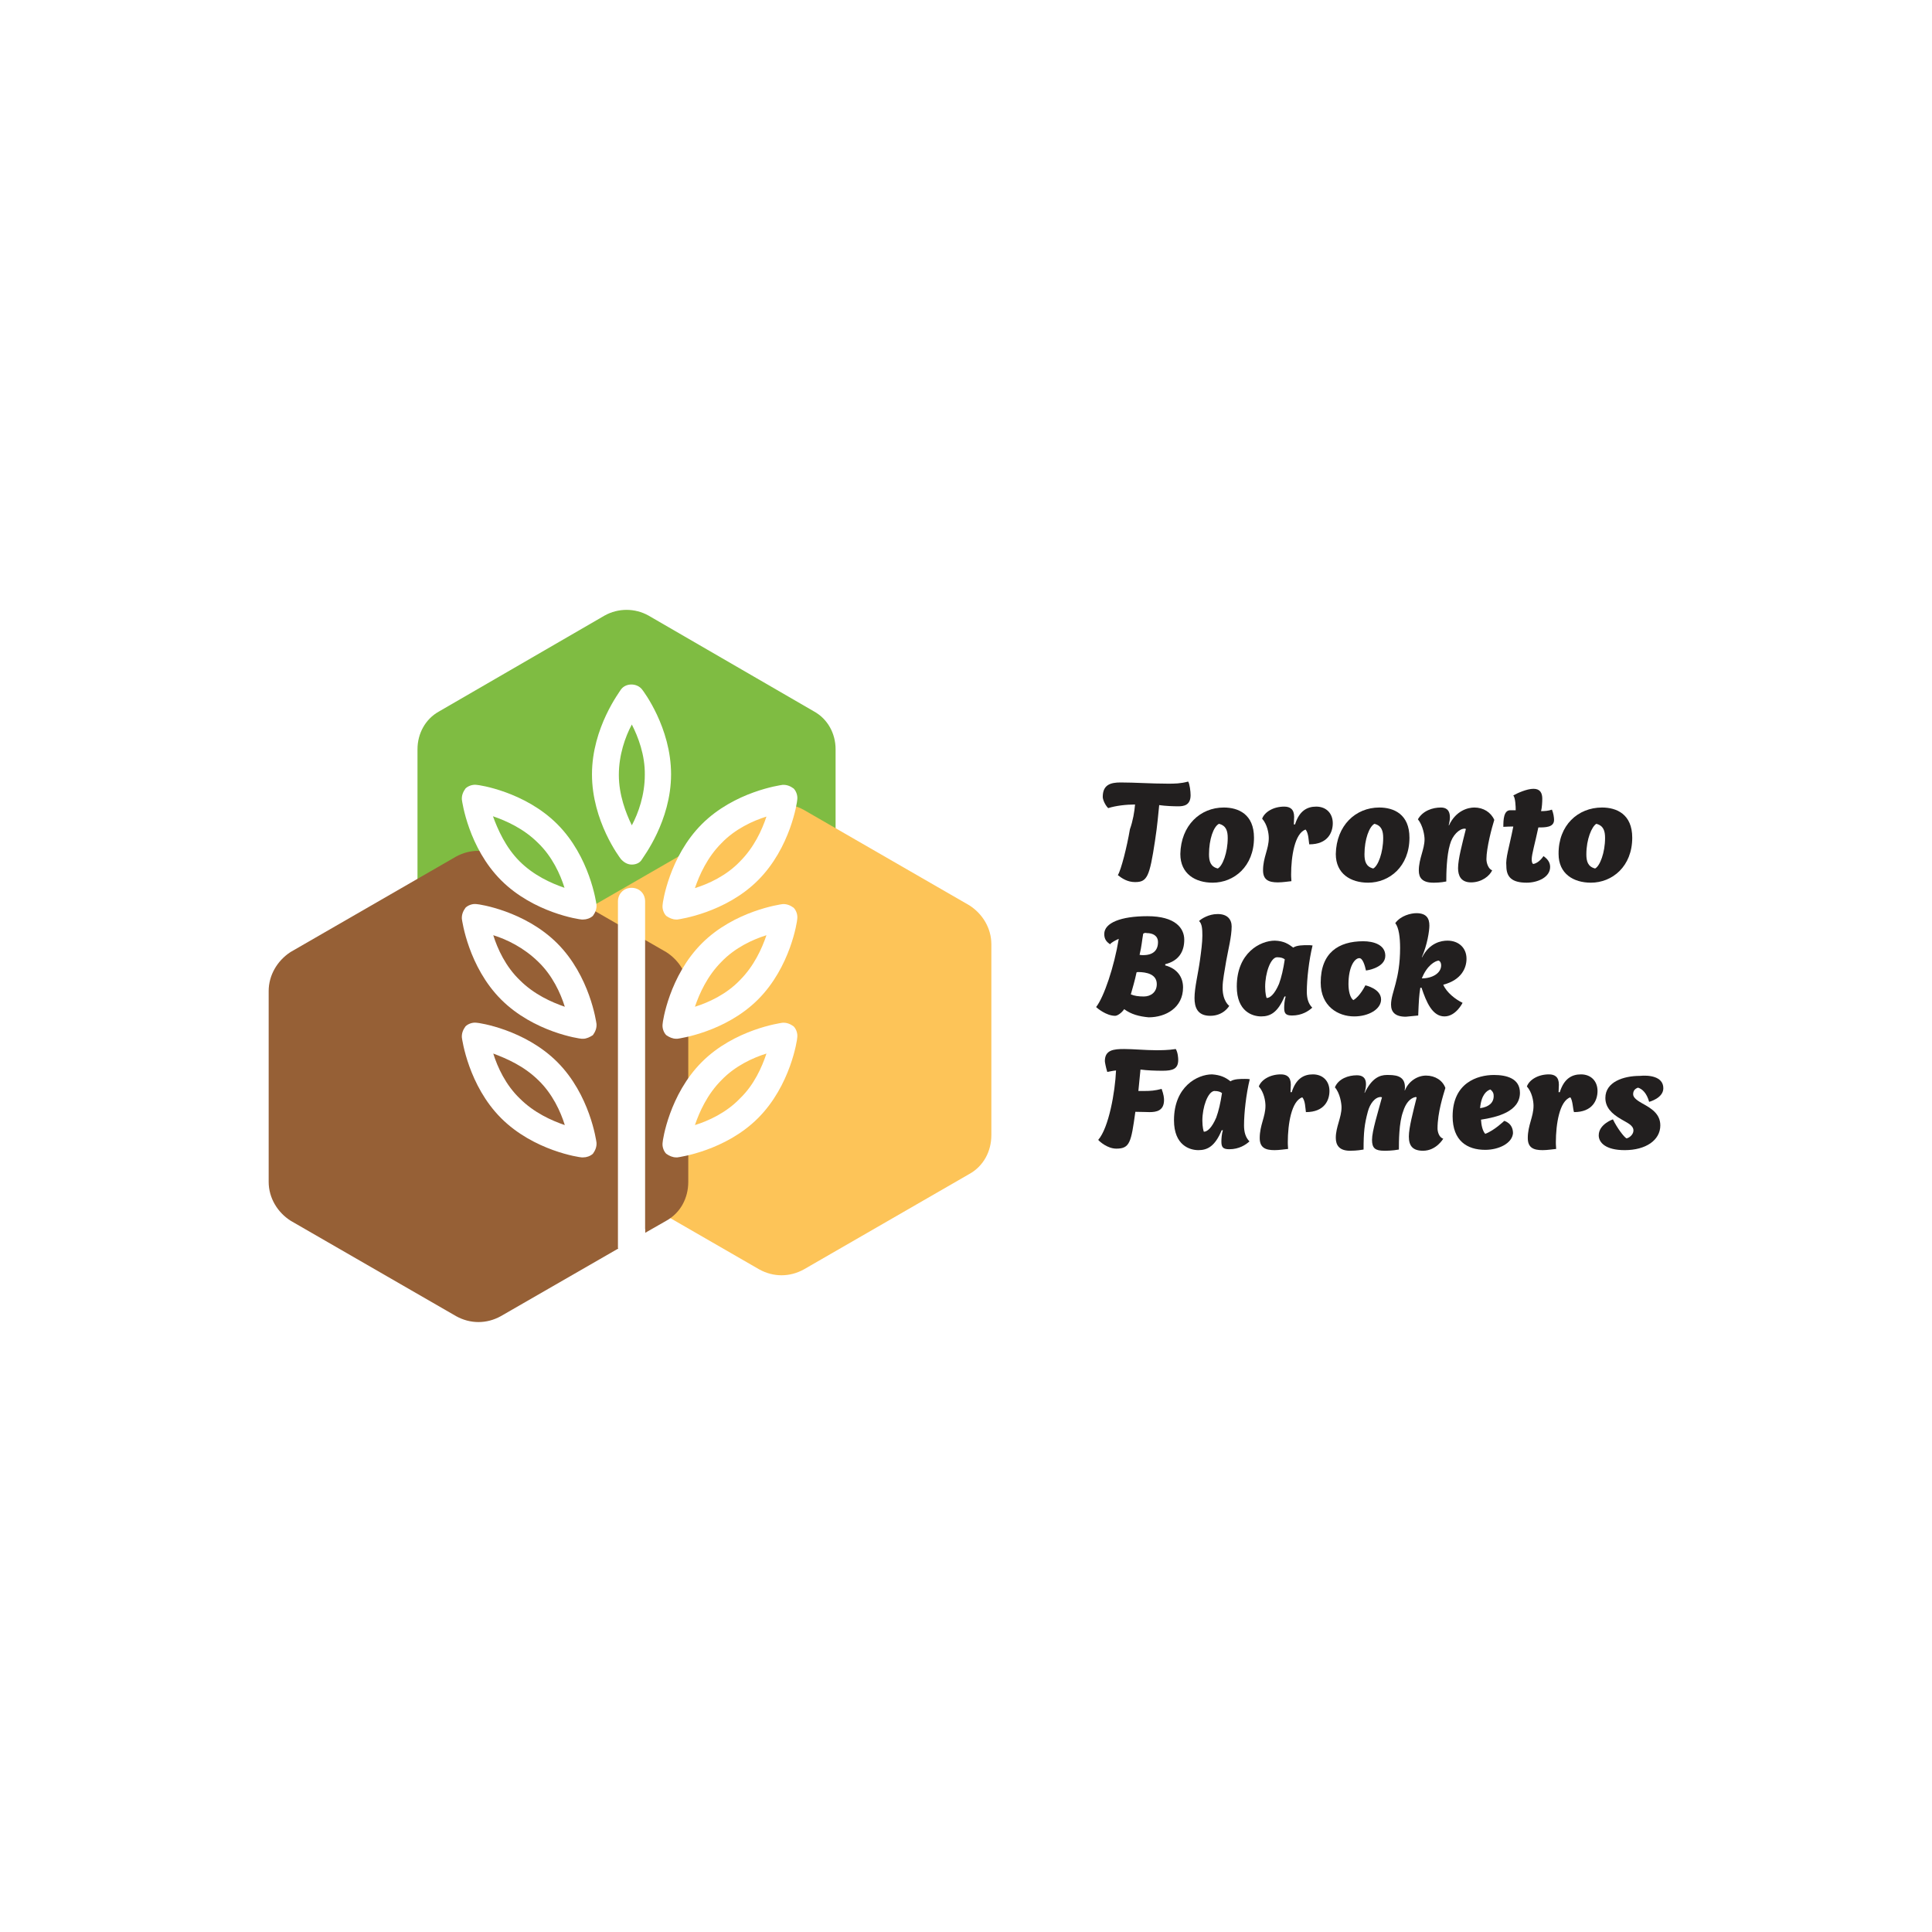 <?xml version="1.0" encoding="utf-8"?>
<!-- Generator: Adobe Illustrator 25.3.1, SVG Export Plug-In . SVG Version: 6.00 Build 0)  -->
<svg version="1.1" id="Layer_1" xmlns="http://www.w3.org/2000/svg" xmlns:xlink="http://www.w3.org/1999/xlink" x="0px" y="0px"
	 viewBox="0 0 640 640" style="enable-background:new 0 0 640 640;" xml:space="preserve">
<style type="text/css">
	.st0{fill:#FFFFFF;}
	.st1{fill:#7FBC42;}
	.st2{fill:#FDC458;}
	.st3{fill:#966036;}
	.st4{fill:#221F1F;}
</style>
<rect class="st0" width="640" height="640"/>
<g>
	<path class="st1" d="M138.3,248.2v63.6c0,5.2,2.6,10,7.1,12.5l54.9,31.8c4.5,2.5,10,2.5,14.5,0l54.9-31.8c4.5-2.5,7.1-7.3,7.1-12.5
		v-63.6c0-5.2-2.6-10-7.1-12.5l-54.9-31.8c-4.5-2.5-10-2.5-14.5,0l-54.9,31.8C140.9,238.2,138.3,243,138.3,248.2z"/>
	<path class="st2" d="M189.4,312.8V376c0,5.3,2.9,10.1,7.3,12.9l54.8,31.6c4.7,2.6,10.1,2.6,14.8,0l54.8-31.6
		c4.7-2.6,7.3-7.5,7.3-12.9v-63.2c0-5.3-2.9-10.1-7.3-12.9l-54.8-31.6c-4.7-2.6-10.1-2.6-14.8,0l-54.8,31.6
		C192.3,302.7,189.4,307.5,189.4,312.8z"/>
	<path class="st3" d="M89,328.3v63.2c0,5.3,2.9,10.1,7.3,12.9l54.8,31.6c4.7,2.6,10.1,2.6,14.8,0l38.9-22.4v-2l8.9-4.5v1.3l7-4
		c4.7-2.6,7.3-7.5,7.3-12.9v-63.2c0-5.3-2.9-10.1-7.3-12.9l-54.9-31.6c-4.7-2.6-10.1-2.6-14.8,0l-54.8,31.6
		C91.8,318.3,89,323.1,89,328.3z"/>
	<g>
		<path class="st0" d="M204.7,413.5V298.6c0-2.5,1.9-4.5,4.5-4.5s4.5,1.9,4.5,4.5v109.8L204.7,413.5z"/>
		<path class="st0" d="M209.3,286.4c-1.4,0-2.6-0.7-3.6-1.8c-0.4-0.5-9.6-12.6-9.6-28.1s9.3-27.5,9.6-28.1c1.6-2.2,5.3-2.2,7,0
			c0.4,0.5,9.6,12.6,9.6,28.1s-9.3,27.5-9.6,28.1C212,285.9,210.6,286.4,209.3,286.4z M209.3,240c-2.2,4.1-4.3,10.1-4.3,16.7
			c0,6.6,2.3,12.6,4.3,16.7c2.2-4.1,4.3-10.1,4.3-16.7C213.7,250.1,211.4,244.1,209.3,240z"/>
		<g>
			<path class="st0" d="M224,304.6c-1.2,0-2.3-0.5-3.3-1.2c-0.8-0.8-1.4-2.3-1.2-3.7c0-0.7,2.2-15.9,13-26.7
				c10.8-10.8,26-12.9,26.7-13c1.4-0.1,2.6,0.4,3.7,1.2c0.8,0.8,1.4,2.3,1.2,3.7c0,0.7-2.2,15.9-13,26.7l0,0
				c-10.8,10.8-26,12.9-26.7,13C224.4,304.6,224.2,304.6,224,304.6z M253.9,270.5c-4.5,1.4-10.4,4.1-14.9,8.8
				c-4.7,4.7-7.3,10.5-8.8,14.9c4.5-1.4,10.4-4.1,14.9-8.8C249.8,280.7,252.4,275,253.9,270.5z M248.2,288.6L248.2,288.6
				L248.2,288.6z"/>
			<path class="st0" d="M224,344.1c-1.2,0-2.3-0.5-3.3-1.2c-0.8-0.8-1.4-2.3-1.2-3.7c0-0.7,2.2-15.9,13-26.7
				c10.8-10.8,26-12.9,26.7-13c1.4-0.1,2.6,0.4,3.7,1.2c0.8,0.8,1.4,2.3,1.2,3.7c0,0.7-2.2,15.9-13,26.7l0,0l0,0
				c-10.8,10.8-26,12.9-26.7,13C224.4,344.1,224.2,344.1,224,344.1z M253.9,309.8c-4.5,1.4-10.4,4.1-14.9,8.8
				c-4.7,4.7-7.3,10.5-8.8,14.9c4.5-1.4,10.4-4.1,14.9-8.8l0,0C249.8,320,252.4,314.2,253.9,309.8z"/>
			<path class="st0" d="M224,383.4c-1.2,0-2.3-0.5-3.3-1.2c-0.8-0.8-1.4-2.3-1.2-3.7c0-0.7,2.2-15.9,13-26.7
				c10.8-10.8,26-12.9,26.7-13c1.4-0.1,2.6,0.4,3.7,1.2c0.8,0.8,1.4,2.3,1.2,3.7c0,0.7-2.2,15.9-13,26.7c-10.8,10.8-26,12.9-26.7,13
				C224.4,383.4,224.2,383.4,224,383.4z M253.9,349c-4.5,1.4-10.4,4.1-14.9,8.8c-4.7,4.7-7.3,10.5-8.8,14.9
				c4.5-1.4,10.4-4.1,14.9-8.8l0,0C249.8,359.4,252.4,353.5,253.9,349z"/>
		</g>
		<g>
			<path class="st0" d="M193.2,304.6c-0.1,0-0.4,0-0.5,0c-0.7,0-15.9-2.2-26.7-13l0,0c-10.8-10.8-12.9-26-13-26.7
				c-0.1-1.4,0.4-2.6,1.2-3.7c0.8-0.8,2.3-1.4,3.7-1.2c0.7,0,15.9,2.2,26.7,13c10.8,10.8,12.9,26,13,26.7c0.1,1.4-0.4,2.6-1.2,3.7
				C195.5,304.2,194.3,304.6,193.2,304.6z M172.1,285.3c4.7,4.7,10.5,7.3,14.9,8.8c-1.4-4.5-4.1-10.4-8.8-14.9
				c-4.7-4.7-10.5-7.3-14.9-8.8C164.9,274.8,167.5,280.7,172.1,285.3L172.1,285.3z"/>
			<path class="st0" d="M193.2,344.1c-0.1,0-0.4,0-0.5,0c-0.7,0-15.9-2.2-26.7-13l0,0l0,0c-10.8-10.8-12.9-26-13-26.7
				c-0.1-1.4,0.4-2.6,1.2-3.7c0.8-0.8,2.3-1.4,3.7-1.2c0.7,0,15.9,2.2,26.7,13c10.8,10.8,12.9,26,13,26.7c0.1,1.4-0.4,2.6-1.2,3.7
				C195.5,343.5,194.3,344.1,193.2,344.1z M163.4,309.8c1.4,4.5,4.1,10.4,8.8,14.9l0,0c4.7,4.7,10.5,7.3,14.9,8.8
				c-1.4-4.5-4.1-10.4-8.8-14.9C173.5,313.9,167.9,311.2,163.4,309.8z"/>
			<path class="st0" d="M193.2,383.4c-0.1,0-0.4,0-0.5,0c-0.7,0-15.9-2.2-26.7-13l0,0c-10.8-10.8-12.9-26-13-26.7
				c-0.1-1.4,0.4-2.6,1.2-3.7c0.8-0.8,2.3-1.4,3.7-1.2c0.7,0,15.9,2.2,26.7,13c10.8,10.8,12.9,26,13,26.7c0.1,1.4-0.4,2.6-1.2,3.7
				C195.5,383,194.3,383.4,193.2,383.4z M163.4,349c1.4,4.5,4.1,10.4,8.8,14.9l0,0c4.7,4.7,10.5,7.3,14.9,8.8
				c-1.4-4.5-4.1-10.4-8.8-14.9C173.5,353.1,167.9,350.7,163.4,349z"/>
		</g>
	</g>
	<g>
		<path class="st4" d="M376,266.5c-3,0-6.4,0.4-8.9,1.2c-1.1-1.1-1.8-2.9-1.8-3.7c0-4,2.5-4.8,5.9-4.8c4.9,0,10.1,0.4,15.7,0.4
			c2.2,0,4.1,0,6.7-0.7c0.5,0.8,0.8,3.3,0.8,4.5c0,3.4-2.3,3.7-4.1,3.7c-1.6,0-4.3-0.1-6.3-0.4c-0.4,3.6-0.5,6-1.4,11.9
			c-1.8,11.9-2.6,13.6-6.6,13.6c-2.5,0-4.3-1.2-5.7-2.3c1.1-1.8,3-9.3,4-15.2C375.3,271.9,375.8,268.9,376,266.5z"/>
		<path class="st4" d="M405.4,267.5c4.8,0,10,2.2,10,10c0,9.5-6.6,14.9-13.7,14.9c-5.7,0-10.7-2.9-10.7-9.5
			C391.2,273.4,397.6,267.5,405.4,267.5z M400.5,283c0,2.3,0.5,4.1,2.9,4.7c1.6-0.8,3.3-5.3,3.3-10.1c0-2.3-0.5-4.1-2.9-4.7
			C402,273.8,400.5,278,400.5,283z"/>
		<path class="st4" d="M432.5,274.8c-3.6,1.2-4.8,8.9-4.8,14.9c0,0.4,0,0.8,0.1,2.2c-1.1,0.1-2.9,0.4-4.5,0.4c-3,0-4.9-0.8-4.9-4
			c0-4.3,1.9-7,1.9-10.7c0-1.6-0.5-4.5-2.2-6.4c0.8-2.2,3.7-4,7.3-4c1.9,0,3.3,0.8,3.3,3.4c0,0.7-0.1,1.8-0.1,2.5h0.4
			c1.4-4.5,4-5.9,7-5.9c3.4,0,5.5,2.3,5.5,5.5c0,3-1.6,7-7.8,7C433.5,278.6,433.5,276,432.5,274.8z"/>
		<path class="st4" d="M456.9,267.5c4.8,0,10,2.2,10,10c0,9.5-6.6,14.9-13.7,14.9c-5.7,0-10.7-2.9-10.7-9.5
			C442.7,273.4,449.1,267.5,456.9,267.5z M452,283c0,2.3,0.5,4.1,2.9,4.7c1.6-0.8,3.3-5.3,3.3-10.1c0-2.3-0.5-4.1-2.9-4.7
			C453.6,273.8,452,278,452,283z"/>
		<path class="st4" d="M477.3,267.5c1.4,0,3,0.5,3,3.3c0,0.5-0.1,1.4-0.4,2.6h0.1c2.3-4.9,6.3-5.9,8.4-5.9c3,0,5.5,1.6,6.6,4.1
			c-0.8,2.5-2.6,9.3-2.6,13c0,1.4,0.7,3.3,1.9,3.7c-0.8,1.8-3.4,4-7,4c-3.4,0-4.3-2.3-4.3-4.7c0-3,1.4-8.2,2.6-13l-0.4-0.1
			c-1.8,0-4.1,2.2-4.9,5.3c-1.1,3.7-1.2,9.5-1.2,12.2c-1.9,0.4-3.7,0.4-4.3,0.4c-3.6,0-4.8-1.6-4.8-4c0-4,1.9-7,1.9-10.4
			c0-1.2-0.5-4.5-2.2-6.6C471.3,268.6,474.5,267.5,477.3,267.5z"/>
		<path class="st4" d="M501.3,273.8c-0.7,0-1.9,0-3.3,0.1c0-2.3,0.1-5.5,2.3-5.5c0.5,0,1.2,0,1.8,0c0-1.2-0.1-4.1-0.8-4.9
			c1.4-0.8,4.5-2.2,6.7-2.2c2.2,0,2.9,1.4,2.9,3.3c0,1.1-0.1,2.9-0.4,4.1c1.2,0,2.5-0.1,3.6-0.5c0.5,1.2,0.7,2.6,0.7,3.4
			c0,2.5-2.9,2.5-5.2,2.5c-1.1,5.2-2.2,8.9-2.2,10.5c0,0.8,0.1,1.4,0.5,1.6c0.8-0.1,2.2-0.8,3.4-2.6c1.6,1.1,2.2,2.3,2.2,3.6
			c0,3.4-4.1,5.2-7.8,5.2c-4.9,0-6.7-1.9-6.7-5.5C498.7,284.2,499.9,280.9,501.3,273.8z"/>
		<path class="st4" d="M530.7,267.5c4.8,0,10,2.2,10,10c0,9.5-6.6,14.9-13.7,14.9c-5.7,0-10.7-2.9-10.7-9.5
			C516.2,273.4,522.7,267.5,530.7,267.5z M525.5,283c0,2.3,0.5,4.1,2.9,4.7c1.6-0.8,3.3-5.3,3.3-10.1c0-2.3-0.5-4.1-2.9-4.7
			C527.3,273.8,525.5,278,525.5,283z"/>
		<path class="st4" d="M372.4,334.3c-0.8,1.2-2.2,2.2-3,2.2c-2.9,0-5.9-2.5-6.3-2.9c2.6-3.3,6-13.4,7.5-22.6
			c-1.1,0.5-2.3,1.1-2.9,1.8c-1.1-0.8-1.9-1.6-1.9-3.4c0-3.7,5.5-5.9,14.3-5.9c9.3,0,12.2,4,12.2,7.8c0,3.9-1.8,7-6.3,8.1v0.4
			c4.1,1.1,5.9,4,5.9,7.3c0,6.7-5.7,9.9-11.4,9.9C377.3,336.7,374.7,336,372.4,334.3z M376.5,322.1c-0.5,2.5-1.4,5.5-1.9,7.3
			c1.2,0.5,2.5,0.7,4.3,0.7c2.3,0,4.3-1.4,4.3-4.1c0-3.3-3.4-4-6.3-4L376.5,322.1L376.5,322.1z M378.7,309.3c-0.4,2.2-0.5,4.1-1.2,7
			c0.5,0.1,0.7,0.1,1.2,0.1c3.3,0,4.9-1.6,4.9-4.3c0-2.2-1.8-3-3.7-3C379.5,309,379.1,309,378.7,309.3z"/>
		<path class="st4" d="M408,306.9c0,3.3-1.1,7.5-1.8,11.4c-0.5,3.3-1.2,6.3-1.2,8.9c0,4.5,2.2,6,2.2,6s-1.8,3.3-6.3,3.3
			c-4.3,0-5.2-2.9-5.2-5.9c0-3.4,1.2-8.1,1.8-12.5c0.4-2.9,0.8-5.9,0.8-8.1s-0.1-4-1.1-4.9c0.8-0.8,3.3-2.3,6-2.3
			C406.6,302.7,408,304.6,408,306.9z"/>
		<path class="st4" d="M428.4,313.9c1.2-0.8,3.3-0.8,4.8-0.8c0.5,0,1.1,0,1.6,0.1c-1.2,4.9-1.9,11.2-1.9,15.3c0,2.2,0.5,4,1.8,5.3
			c-1.2,1.1-3.4,2.6-6.7,2.6c-2.2,0-2.6-0.8-2.6-2.6c0-0.8,0.1-2.5,0.5-3.7h-0.4c-2.2,5.3-4.7,6.6-7.7,6.6c-2.9,0-8.1-1.6-8.1-9.9
			c0-11.2,7.8-15.2,12.6-15.2C425.3,311.7,426.8,312.7,428.4,313.9z M419.1,326.9c0,2.2,0.4,3.6,0.5,3.7c1.1,0,2.6-1.2,4.1-4.7
			c0.8-2.2,1.4-4.8,1.9-8.1c-0.5-0.4-1.2-0.7-2.6-0.7C420.9,317.2,419.1,322.3,419.1,326.9z"/>
		<path class="st4" d="M448.6,336.7c-5.3,0-11.1-3.3-11.1-11.2c0-9.9,5.9-13.7,14.1-13.7c3.3,0,7.3,1.1,7.3,4.8
			c0,4.1-6.4,4.9-6.4,4.9c-0.4-1.8-1.1-4.1-2.2-4.1c-1.6,0-3.6,2.9-3.6,8.6c0,2.2,0.5,4.5,1.6,5.3c2.2-1.2,4-4.9,4-4.9
			s5.2,1.1,5.2,4.7C457.5,334.3,453.4,336.7,448.6,336.7z"/>
		<path class="st4" d="M470.9,327.2h-0.4c-0.4,2.5-0.5,4.1-0.7,9.2c-1.4,0.1-3.7,0.4-4.1,0.4c-3.6,0-4.9-1.6-4.9-4
			c0-4.1,3-8.1,3-18.8c0-3.4-0.4-6.7-1.6-8.2c1.8-2.5,5.2-3.3,7-3.3c3.4,0,4.3,1.8,4.3,4.1c0,1.8-0.7,6.4-2.5,10.5h0.1
			c2.5-4.8,6.3-5.5,8.4-5.5c3.6,0,6.3,2.3,6.3,6c0,3-1.6,7-7.7,8.6c1.1,2.6,4.1,4.9,6.4,6c0,0-2.2,4.5-6,4.5
			C474.5,336.7,472.5,332,470.9,327.2z M471,324.1c3.6,0,6.4-1.8,6.4-4.3c0-0.5-0.1-1.2-0.8-1.6C475.4,318.3,472.7,319.8,471,324.1z
			"/>
		<path class="st4" d="M369.7,354.6c-1.1,0.1-2.3,0.4-2.9,0.5c-0.5-1.6-0.8-3.3-0.8-3.6c0-3.7,2.9-4,6.4-4c3,0,7.1,0.4,10.5,0.4
			c1.6,0,4.1,0,6.6-0.4c0.7,1.2,0.8,3,0.8,3.6c0,3-1.8,3.6-5.2,3.6c-2.3,0-5.2-0.1-7.3-0.4l-0.7,7.1h2.2c1.6,0,3.4-0.1,5.5-0.7
			c0.7,1.9,0.8,3,0.8,3.7c0,3.6-2.6,4-4.8,4c-0.7,0-3.3-0.1-4.7-0.1c-1.4,10.1-1.8,12.2-6.3,12.2c-2.9,0-5.5-2.3-6-2.9
			C367.3,373.6,369.4,361.7,369.7,354.6z"/>
		<path class="st4" d="M407.6,358.2c1.2-0.8,3.3-0.8,4.8-0.8c0.5,0,1.1,0,1.6,0.1c-1.2,4.9-1.9,11.2-1.9,15.3c0,2.2,0.5,4,1.8,5.3
			c-1.2,1.1-3.4,2.6-6.7,2.6c-2.2,0-2.6-0.8-2.6-2.6c0-0.8,0.1-2.5,0.5-3.7h-0.4c-2.2,5.3-4.7,6.6-7.7,6.6c-2.9,0-8.1-1.6-8.1-9.9
			c0-11.2,7.8-15.2,12.6-15.2C404.3,356.1,406,356.9,407.6,358.2z M398.3,371.2c0,2.2,0.4,3.6,0.5,3.7c1.1,0,2.6-1.2,4.1-4.7
			c0.8-2.2,1.4-4.8,1.9-8.1c-0.5-0.4-1.2-0.7-2.6-0.7C400.1,361.7,398.3,366.7,398.3,371.2z"/>
		<path class="st4" d="M431.4,363.5c-3.6,1.2-4.8,8.9-4.8,14.9c0,0.4,0,0.8,0.1,2.2c-1.1,0.1-2.9,0.4-4.5,0.4c-3,0-4.9-0.8-4.9-4
			c0-4.3,1.9-7,1.9-10.7c0-1.6-0.5-4.5-2.2-6.4c0.8-2.2,3.7-4,7.3-4c1.9,0,3.3,0.8,3.3,3.4c0,0.7-0.1,1.8-0.1,2.5h0.4
			c1.4-4.5,4-5.9,7-5.9c3.4,0,5.5,2.3,5.5,5.5c0,3-1.6,7-7.8,7C432.4,367.1,432.4,364.6,431.4,363.5z"/>
		<path class="st4" d="M465.4,360.1c0,0.4,0,0.7-0.1,1.1h0.1c1.2-3,4.1-4.9,7-4.9c3,0,5.5,1.6,6.4,4.1c-0.7,2.3-2.6,8.2-2.6,13.4
			c0,1.1,0.5,3,1.9,3.4c0,0-2.3,4-6.7,4c-3.4,0-4.7-1.6-4.7-4.7c0-2.9,1.4-8.2,2.6-13l-0.4-0.1c-1.9,0.4-3.3,2.2-4.1,4.8
			c-1.4,3.7-1.4,10-1.4,12.6c-2.2,0.4-4.1,0.4-4.8,0.4c-3,0-4.1-0.8-4.1-3.6c0-2.9,1.9-8.9,3.3-14.1l-0.4-0.1
			c-1.9,0-3.6,2.2-4.3,4.9c-1.1,4.1-1.4,6.7-1.4,12.5c-2.2,0.4-4,0.4-4.5,0.4c-3.6,0-4.7-1.9-4.7-4.3c0-3.6,1.9-6.7,1.9-10.1
			c0-1.2-0.5-4.7-2.2-6.6c1.2-2.9,4.5-4,7.3-4c1.8,0,3,0.8,3,2.9c0,0.7-0.1,1.8-0.5,2.9h0.1c2.3-4.8,4.9-5.9,7.3-5.9
			C461.8,356.1,465.4,356.1,465.4,360.1z"/>
		<path class="st4" d="M492,380.9c-6,0-10.8-3-10.8-11.1c0-11.1,8.2-13.7,13.7-13.7c4.1,0,8.6,1.1,8.6,5.9c0,6.3-7.7,8.1-12.9,8.9
			c0.1,1.8,0.5,3.7,1.4,4.7c3-1.1,6.3-4.3,6.3-4.3s2.9,0.7,2.9,4.1C500.9,378.8,496.4,380.9,492,380.9z M490.3,367.1
			c2.9-0.4,4.5-1.8,4.5-4c0-0.7-0.1-1.4-1.1-2.2C492.5,361.3,490.7,362.6,490.3,367.1z"/>
		<path class="st4" d="M520.2,363.5c-3.6,1.2-4.8,8.9-4.8,14.9c0,0.4,0,0.8,0.1,2.2c-1.1,0.1-2.9,0.4-4.5,0.4c-3,0-4.9-0.8-4.9-4
			c0-4.3,1.9-7,1.9-10.7c0-1.6-0.5-4.5-2.2-6.4c0.8-2.2,3.7-4,7.3-4c1.9,0,3.3,0.8,3.3,3.4c0,0.7-0.1,1.8-0.1,2.5h0.4
			c1.4-4.5,4-5.9,7-5.9c3.4,0,5.5,2.3,5.5,5.5c0,3-1.6,7-7.8,7C521,367.1,521,364.6,520.2,363.5z"/>
		<path class="st4" d="M551,360.5c0,3.3-4.7,4.5-4.7,4.5c-0.8-2.9-2.3-4.3-3.7-4.7c-1.1,0.4-1.6,1.1-1.6,2.2c0,1.2,1.6,2.2,3,3
			c2.9,1.6,6,3.4,6,7.3c0,4.9-4.8,8.2-11.8,8.2c-6.3,0-8.6-2.5-8.6-4.9c0-3.7,4.7-5.3,4.7-5.3c1.4,2.9,3.7,5.9,4.5,6.3
			c0.8-0.1,2.3-1.2,2.3-2.6c0-1.8-2.2-2.6-4-3.7c-3.3-1.9-5.3-4-5.3-7.1c0-5.3,6-7.3,11.4-7.3C546.1,356.1,551,356.5,551,360.5z"/>
	</g>
</g>
</svg>
